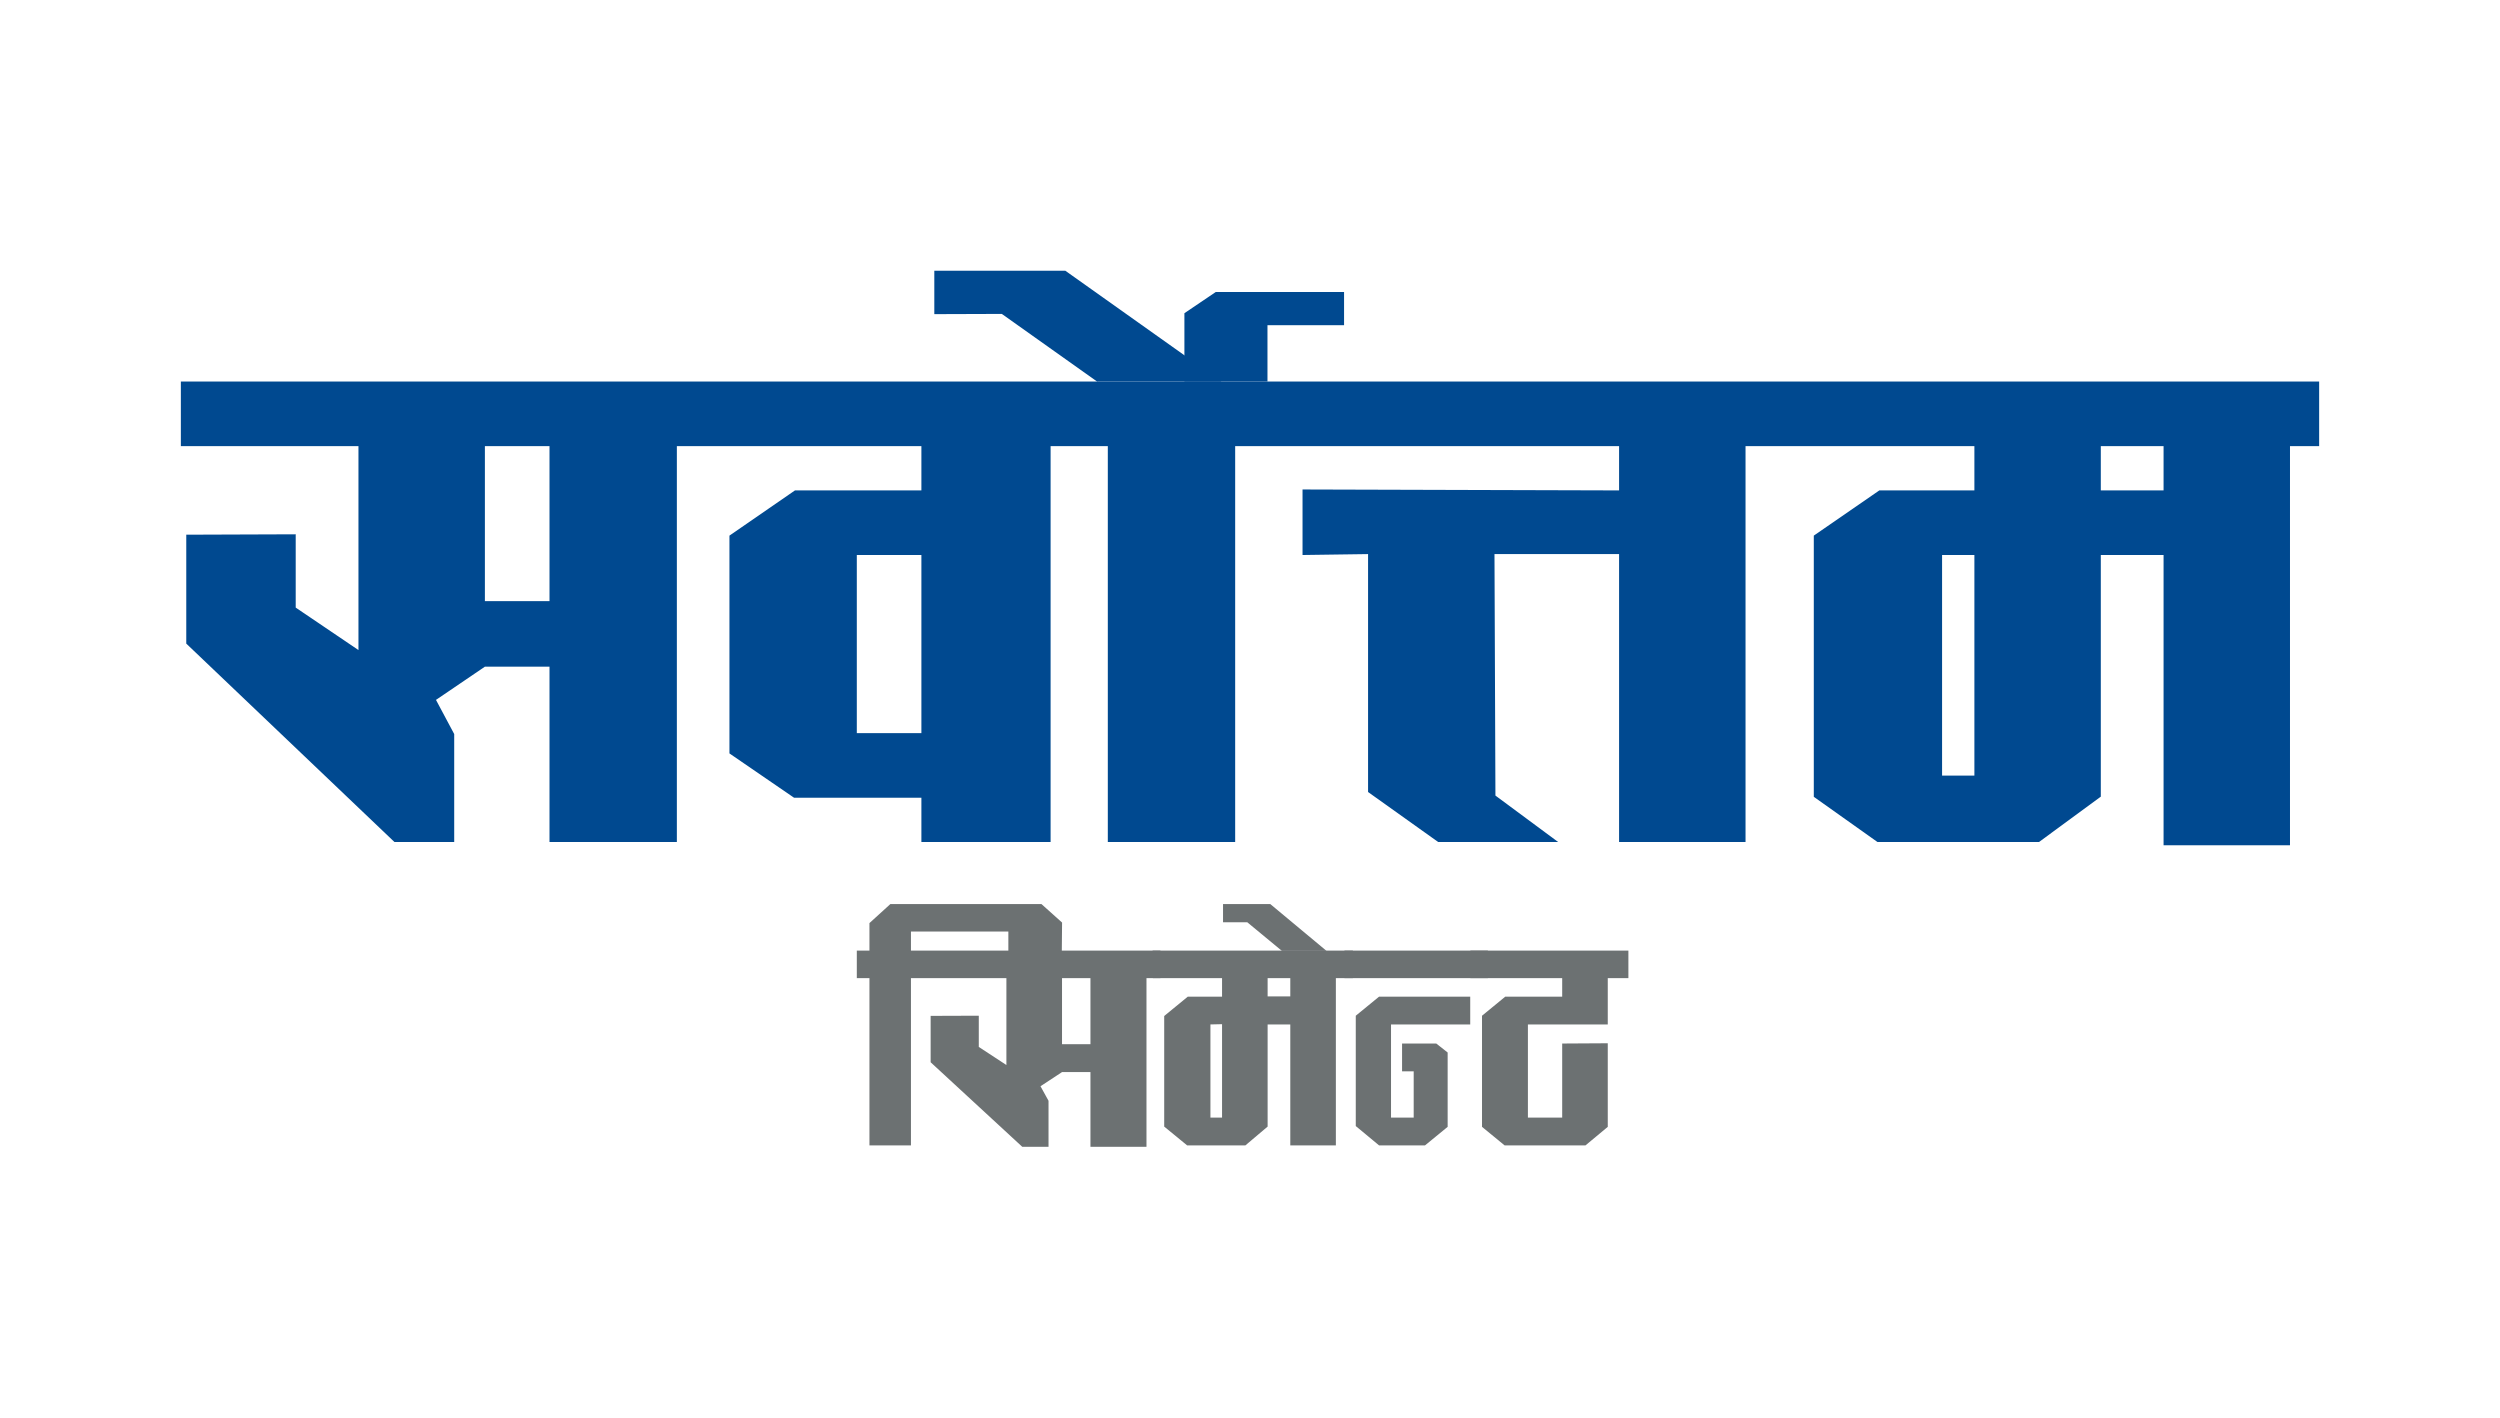 <svg xmlns="http://www.w3.org/2000/svg" xmlns:xlink="http://www.w3.org/1999/xlink" xmlns:inkscape="http://www.inkscape.org/namespaces/inkscape" version="1.1" width="5472" height="3102.7" viewBox="0 0 5472 3102.7">
<g inkscape:groupmode="layer" inkscape:label="Layer 1">
<path transform="matrix(1,0,0,-1,2592.432,835.043)" d="M0 0V149.498L68.675 195.943H349.456V123.211H181.808V0Z" fill="#004990"/>
<path transform="matrix(1,0,0,-1,2402.075,835.706)" d="M0 0-209.293 148.608-357.054 148.112V243.073H-70.227L271.18 .663H.477Z" fill="#004990"/>
<path transform="matrix(1,0,0,-1,0,3102.7)" d="M4735.623 2029.283H4598.252V2126.272H4735.623ZM4321.546 1405.128H4250.822V1887.898H4321.546ZM2016.748 1498.039H1875.384V1887.897H2016.748ZM1202.756 1786.913H1061.328V2126.272H1202.756ZM3931.687 2267.657H3899.379 2818.656 2774.239 2402.573 2356.086 1584.501 1527.914 395.861V2126.272H784.602V1679.846L647.242 1772.779V1933.229L407.711 1932.358V1693.983L863.399 1259.687H994.165V1496.011L954.271 1570.77 1061.328 1643.482H1202.756V1259.687H1481.509V2126.272H1527.914 1584.501 2016.748V2029.283H1740.023L1596.609 1930.327V1453.622L1737.995 1356.654H2016.748V1259.687H2299.56V2126.272H2356.086 2402.573 2424.781V1259.687H2703.535V2126.272H2774.239 2818.656 3543.836V2029.283L2850.985 2031.332V1887.898L2994.42 1889.926V1369.134L3147.911 1259.687H3410.523L3273.195 1361.351 3271.124 1889.926H3543.836V1259.687H3820.625V2126.272H3901.345 3931.687 4321.546V2029.283H4113.454L3970.04 1930.327V1358.661L4109.419 1259.687H4462.931L4598.252 1358.992V1887.898H4735.623V1252.654H5012.327V2126.272H5076.14V2267.657Z" fill="#004990"/>
<path transform="matrix(1,0,0,-1,2207.093,2038.959)" d="M0 0H-213.198V-468.104H-304.05V18.488L-258.311 60.118H72.471L117.584 19.664 116.958-45.979H0Z" fill="#6c7172"/>
<path transform="matrix(1,0,0,-1,0,3102.7)" d="M2774.571 921.824H2824.195V961.707H2774.571ZM2649.391 656.479H2674.829V860.983L2649.391 860.412ZM2961.099 1021.977V961.707H2923.937V595.638H2824.195V860.412H2774.571V636.831L2725.85 595.638H2598.453L2548.212 636.831V878.9L2599.869 921.253H2674.829V961.707H2523.513L2522.794 1021.977Z" fill="#6c7172"/>
<path transform="matrix(1,0,0,-1,2805.861,2081.311)" d="M0 0-75.74 62.588H-128.896V102.471H-25.418L97.627 0Z" fill="#6c7172"/>
<path transform="matrix(1,0,0,-1,3218.029,2242.288)" d="M0 0H-173.367V-203.934H-123.743V-102.622H-149.182V-41.781H-74.323L-49.419-61.429V-224.152L-99.023-264.774H-199.504L-250.524-222.422V19.06L-199.504 60.841H0ZM-275.244 161.564H38.599V101.294H-275.244Z" fill="#6c7172"/>
<path transform="matrix(1,0,0,-1,3564.23,2140.993)" d="M0 0H-45.149V-101.295H-219.953V-305.229H-144.911V-143.076L-45.149-142.488V-325.447L-93.973-366.069H-270.892L-320.414-325.447V-82.235L-269.476-40.454H-144.911V0H-345.832V60.27H0Z" fill="#6c7172"/>
<path transform="matrix(1,0,0,-1,0,3102.7)" d="M2386.778 817.201H2324.556V961.752H2386.778ZM2539.901 1021.977H2529.836 1875.384V961.752H2202.805V771.595L2142.371 811.183V879.527L2036.985 879.152V777.619L2237.472 592.628H2295.005V693.292L2277.453 725.134 2324.555 756.107H2386.778V592.628H2509.42V961.752H2529.836 2539.901Z" fill="#6c7172"/>
</g>
</svg>
